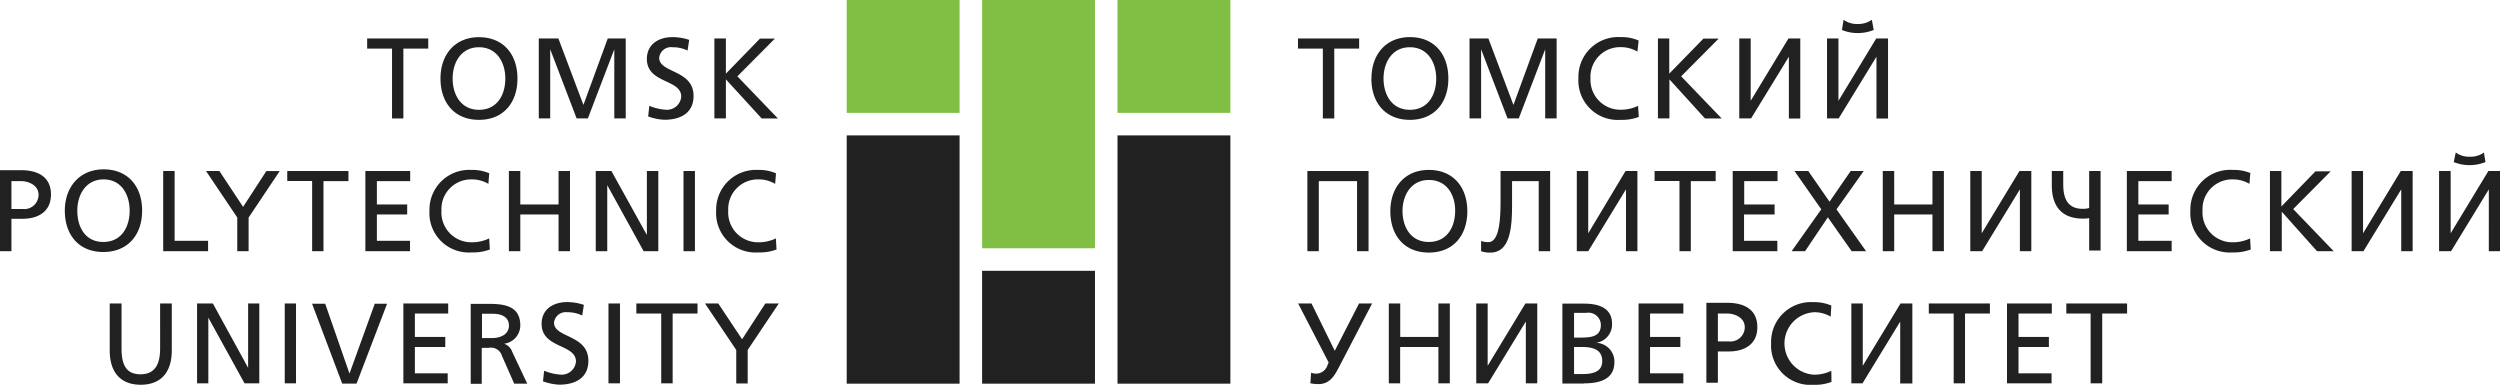 <svg xmlns="http://www.w3.org/2000/svg" viewBox="0 0 308.52 47.49"><title>logo-ru-en</title><path d="M164.66,14.62V6h3.07V4.75h-7.55V6h3.07v8.62h1.41Zm6.08-4.93c0-2,1.07-3.86,3.25-3.86s3.25,1.85,3.25,3.86-1,3.86-3.25,3.86-3.25-1.89-3.25-3.86h0Zm-1.5,0c0,3,1.74,5.1,4.75,5.1s4.75-2.11,4.75-5.1S177,4.58,174,4.58s-4.75,2.18-4.75,5.1h0Zm13.54,4.93V6.08h0l3.26,8.53h1.39l3.26-8.53h0v8.53h1.41V4.75h-2.33l-3,8.2-3.09-8.2h-2.33v9.86h1.41ZM202.22,5A5.21,5.21,0,0,0,200,4.58a4.91,4.91,0,0,0-5.21,5.06,4.86,4.86,0,0,0,5.2,5.15,5.84,5.84,0,0,0,2.25-.36l-0.09-1.37a4.86,4.86,0,0,1-2.15.48,3.68,3.68,0,0,1-3.72-3.86,3.66,3.66,0,0,1,3.79-3.86,3.93,3.93,0,0,1,2,.55L202.22,5h0Zm3.8,9.61V9.79l4.39,4.83h2.06l-5-5.2,4.63-4.66h-1.88L206,9.09V4.75H204.6v9.86H206Zm10.08,0L220.76,7h0v7.63h1.41V4.75h-1.46l-4.66,7.69h0V4.75h-1.41v9.86h1.45Zm10.81,0L231.57,7h0v7.63H233V4.75h-1.46l-4.66,7.69h0V4.75h-1.41v9.86h1.46ZM231,2.44a2.89,2.89,0,0,1-1.77.52,2.78,2.78,0,0,1-1.72-.52l-0.2,1.26a5.1,5.1,0,0,0,1.92.38,5.29,5.29,0,0,0,2-.38L231,2.44h0ZM167.48,31h1.41V21.1h-7.55V31h1.41V22.35h4.72V31h0Zm5.6-4.93c0-2,1.07-3.86,3.25-3.86S179.58,24,179.58,26s-1,3.86-3.25,3.86S173.08,28,173.08,26h0Zm-1.5,0c0,3,1.74,5.1,4.75,5.1s4.75-2.11,4.75-5.1-1.75-5.1-4.75-5.1-4.75,2.18-4.75,5.1h0Zm12.35,5.1c2.53,0,2.67-3.36,2.67-6V22.35h3.29V31h1.41V21.1h-6.12v3.57c0,2.11-.08,5.21-1.51,5.21a2.64,2.64,0,0,1-.89-0.14V31a3.2,3.2,0,0,0,1.14.17h0ZM196,31l4.66-7.63h0V31h1.41V21.1h-1.46L196,28.79h0V21.1h-1.41V31H196Zm12.66,0V22.35h3.07V21.1h-7.54v1.24h3.07V31h1.41Zm10.68,0V29.72h-4.11V26.47H219V25.23h-3.75V22.35h4.11V21.1h-5.53V31h5.53Zm3.42,0,2.81-4.18L228.51,31h1.78l-3.65-5.16L230,21.1h-1.61l-2.61,3.79-2.63-3.79h-1.7l3.31,4.73L221.1,31h1.7Zm11,0V26.47h4.72V31h1.41V21.1h-1.41v4.13h-4.72V21.1h-1.41V31h1.41Zm10.85,0,4.66-7.63h0V31h1.41V21.1h-1.46l-4.66,7.69h0V21.1h-1.41V31h1.46Zm13.21-5.33a2.65,2.65,0,0,1-.78.1c-1.82,0-2.42-1.17-2.42-3.05V21.1h-1.41v1.77c0,2.77,1.4,4.11,3.83,4.11a4.6,4.6,0,0,0,.78-0.06v4h1.41V21.1h-1.41v4.54h0ZM268,31V29.72h-4.11V26.47h3.74V25.23h-3.74V22.35H268V21.1h-5.53V31H268Zm9.79-9.61a5.22,5.22,0,0,0-2.22-.42A4.91,4.91,0,0,0,270.31,26a4.86,4.86,0,0,0,5.2,5.15,5.84,5.84,0,0,0,2.25-.36l-0.08-1.37a4.86,4.86,0,0,1-2.15.48A3.68,3.68,0,0,1,271.81,26a3.66,3.66,0,0,1,3.79-3.86,3.93,3.93,0,0,1,2,.55l0.11-1.37h0Zm3.8,9.61V26.13L285.94,31H288l-5-5.2,4.63-4.66h-1.88l-4.21,4.34V21.1h-1.41V31h1.41Zm10.08,0,4.66-7.63h0V31h1.41V21.1h-1.46l-4.66,7.69h0V21.1h-1.41V31h1.46Zm10.81,0,4.66-7.63h0V31h1.41V21.1h-1.46l-4.66,7.69h0V21.1H301V31h1.46Zm4.07-12.18a2.88,2.88,0,0,1-1.77.52,2.78,2.78,0,0,1-1.72-.52L302.81,20a5.14,5.14,0,0,0,1.92.38,5.33,5.33,0,0,0,2-.38l-0.21-1.26h0ZM167.72,37.45l-3,5.84h0l-2.87-5.84h-1.65l3.77,7.29-0.13.28a1.5,1.5,0,0,1-1.36,1.09,2.25,2.25,0,0,1-.68-0.11l-0.09,1.3a4.79,4.79,0,0,0,1,.1c1.54,0,2.09-1.29,2.54-2.11l4.08-7.84h-1.57Zm5.07,9.86V42.82h4.72v4.49h1.41V37.45h-1.41v4.13H172.8V37.45h-1.41v9.86h1.41Zm10.85,0,4.66-7.63h0v7.63h1.41V37.45h-1.46l-4.66,7.69h0V37.45h-1.41v9.86h1.46Zm11.83,0c2,0,3.76-.52,3.76-2.63a2.31,2.31,0,0,0-2.29-2.37v0a2.29,2.29,0,0,0,2-2.35c0-1.81-1.41-2.49-3.46-2.49h-2.67v9.86h2.63Zm-0.3-4.49c1.22,0,2.56.21,2.56,1.74,0,1.31-1.13,1.6-2.42,1.6h-1.06V42.82h0.92Zm0.57-4.21a1.54,1.54,0,0,1,1.82,1.47c0,1.46-1.17,1.58-2.53,1.58h-0.78V38.61h1.48Zm12,8.7V46.07h-4.11V42.82h3.74V41.58h-3.74V38.69h4.11V37.45h-5.53v9.86h5.53Zm5.4-8.62c0.86,0,2.18.45,2.18,1.7a1.77,1.77,0,0,1-2,1.74H212V38.69h1.2ZM212,47.31V43.37h1.38c1.77,0,3.49-.78,3.49-3s-1.68-3-3.7-3h-2.59v9.86H212ZM226,37.71a5.21,5.21,0,0,0-2.22-.42,4.91,4.91,0,0,0-5.21,5.06,4.86,4.86,0,0,0,5.2,5.14,5.82,5.82,0,0,0,2.25-.36L226,45.76a4.86,4.86,0,0,1-2.15.48,3.86,3.86,0,0,1,.07-7.71,3.93,3.93,0,0,1,2,.55L226,37.71h0Zm3.84,9.61,4.66-7.63h0v7.63H236V37.45h-1.46l-4.66,7.69h0V37.45h-1.41v9.86h1.46Zm12.66,0V38.69h3.07V37.45h-7.54v1.24h3.07v8.62h1.41Zm10.68,0V46.07H249.1V42.82h3.75V41.58H249.1V38.69h4.11V37.45h-5.53v9.86h5.53Zm6.25,0V38.69h3.07V37.45H255v1.24H258v8.62h1.41Z" fill="#212121" fill-rule="evenodd"/><path d="M49.78,14.62V6h3.07V4.75H45.31V6h3.07v8.62h1.41Zm6.08-4.93c0-2,1.07-3.86,3.25-3.86s3.25,1.85,3.25,3.86-1,3.86-3.25,3.86-3.25-1.89-3.25-3.86h0Zm-1.5,0c0,3,1.74,5.1,4.75,5.1s4.75-2.11,4.75-5.1-1.75-5.1-4.75-5.1-4.75,2.18-4.75,5.1h0ZM67.9,14.62V6.08h0l3.26,8.53h1.39l3.26-8.53h0v8.53h1.41V4.75H75l-3,8.2-3.09-8.2H66.49v9.86H67.9ZM85.1,4.94A6.51,6.51,0,0,0,83,4.58c-1.77,0-3.17.92-3.17,2.69,0,3.07,4.24,2.46,4.24,4.66a1.77,1.77,0,0,1-1.94,1.61,6.34,6.34,0,0,1-2-.48l-0.14,1.31a6.71,6.71,0,0,0,2,.41c2,0,3.6-.83,3.6-2.94,0-3.26-4.24-2.8-4.24-4.71A1.46,1.46,0,0,1,83,5.83a4.11,4.11,0,0,1,1.85.41l0.2-1.3h0Zm4.48,9.68V9.79L94,14.62H96l-5-5.2,4.63-4.66H93.79L89.58,9.09V4.75H88.16v9.86h1.41Zm-87,7.73c0.86,0,2.18.45,2.18,1.7a1.77,1.77,0,0,1-2,1.74H1.41V22.35h1.2ZM1.41,31V27H2.8c1.77,0,3.49-.78,3.49-3s-1.68-3-3.7-3H0V31H1.41ZM9.54,26c0-2,1.07-3.86,3.25-3.86S16,24,16,26s-1,3.86-3.25,3.86S9.54,28,9.54,26h0ZM8,26c0,3,1.74,5.1,4.75,5.1S17.54,29,17.54,26s-1.75-5.1-4.75-5.1S8,23.11,8,26H8ZM25.68,31V29.72H21.55V21.1H20.14V31h5.54Zm5,0H29.28V26.84L25.42,21.1h1.65L30,25.53l2.87-4.42h1.65l-3.84,5.74V31h0Zm9.24,0V22.35H43V21.1H35.45v1.24h3.07V31h1.41Zm10.68,0V29.72H46.51V26.47h3.74V25.23H46.51V22.35h4.11V21.1H45.09V31h5.52Zm9.79-9.61a5.22,5.22,0,0,0-2.22-.42A4.91,4.91,0,0,0,53,26a4.86,4.86,0,0,0,5.2,5.15,5.84,5.84,0,0,0,2.25-.36l-0.08-1.37a4.86,4.86,0,0,1-2.15.48A3.68,3.68,0,0,1,54.48,26a3.66,3.66,0,0,1,3.79-3.86,3.94,3.94,0,0,1,2,.55l0.11-1.37h0ZM64.21,31V26.47h4.72V31h1.41V21.1H68.93v4.13H64.21V21.1H62.8V31h1.41Zm10.73,0V22.85h0L79.43,31h1.81V21.1H79.83V29h0L75.45,21.1H73.52V31h1.41Zm10.82,0V21.1H84.35V31h1.41Zm10-9.61a5.21,5.21,0,0,0-2.22-.42A4.91,4.91,0,0,0,88.38,26a4.86,4.86,0,0,0,5.2,5.15,5.84,5.84,0,0,0,2.25-.36l-0.08-1.37a4.86,4.86,0,0,1-2.15.48A3.68,3.68,0,0,1,89.87,26a3.66,3.66,0,0,1,3.79-3.86,3.94,3.94,0,0,1,2,.55l0.11-1.37h0Zm-76,16.09V43c0,1.88-.59,3.19-2.42,3.19S15,44.93,15,43V37.45H13.54v5.78c0,2.78,1.39,4.25,3.83,4.25S21.2,46,21.2,43.23V37.45H19.78Zm5.95,9.86V39.2h0l4.47,8.11H32V37.45H30.62v7.94h0l-4.35-7.94H24.32v9.86h1.41Zm10.82,0V37.45H35.14v9.86h1.41Zm9.72-9.86-3.12,8.62h0l-3-8.62H38.51l3.72,9.86H44l3.77-9.86H46.28Zm9,9.86V46.07H51.2V42.82h3.75V41.58H51.2V38.69h4.11V37.45H49.78v9.86h5.52Zm4.2,0V42.93h0.85a1.41,1.41,0,0,1,1.65,1l1.51,3.42h1.61l-1.86-3.93a1.58,1.58,0,0,0-1-1v0a2.29,2.29,0,0,0,2-2.25c0-2.36-1.88-2.67-3.83-2.67H58.09v9.86h1.41Zm1.36-8.62c1.3,0,2,.55,2,1.46s-0.78,1.54-2.13,1.54h-1.2v-3h1.36ZM72.1,37.64A6.52,6.52,0,0,0,70,37.28c-1.77,0-3.16.92-3.16,2.68,0,3.07,4.24,2.46,4.24,4.66a1.77,1.77,0,0,1-1.93,1.61,6.33,6.33,0,0,1-2-.48l-0.14,1.31a6.66,6.66,0,0,0,2,.41c2,0,3.6-.84,3.6-2.94,0-3.27-4.24-2.8-4.24-4.71A1.46,1.46,0,0,1,70,38.53a4.1,4.1,0,0,1,1.85.41l0.2-1.3h0Zm4.41,9.68V37.45H75.09v9.86h1.41Zm6.5,0V38.69h3.07V37.45H78.53v1.24h3.07v8.62H83Zm9.26,0V43.19l3.84-5.74H94.45l-2.87,4.42-2.94-4.42H87l3.86,5.74v4.13h1.41Z" fill="#212121" fill-rule="evenodd"/><path d="M104.49,16.71h13.93V47.35H104.49V16.71h0ZM121.2,33.42h13.93V47.35H121.2V33.42h0Zm16.71-16.71h13.93V47.35H137.91V16.71Z" fill="#212121" fill-rule="evenodd"/><path d="M137.91,0h13.93V13.93H137.91V0h0ZM121.2,0h13.93V30.64H121.2V0h0ZM104.49,0h13.93V13.93H104.49V0Z" fill="#80bf44" fill-rule="evenodd"/></svg>